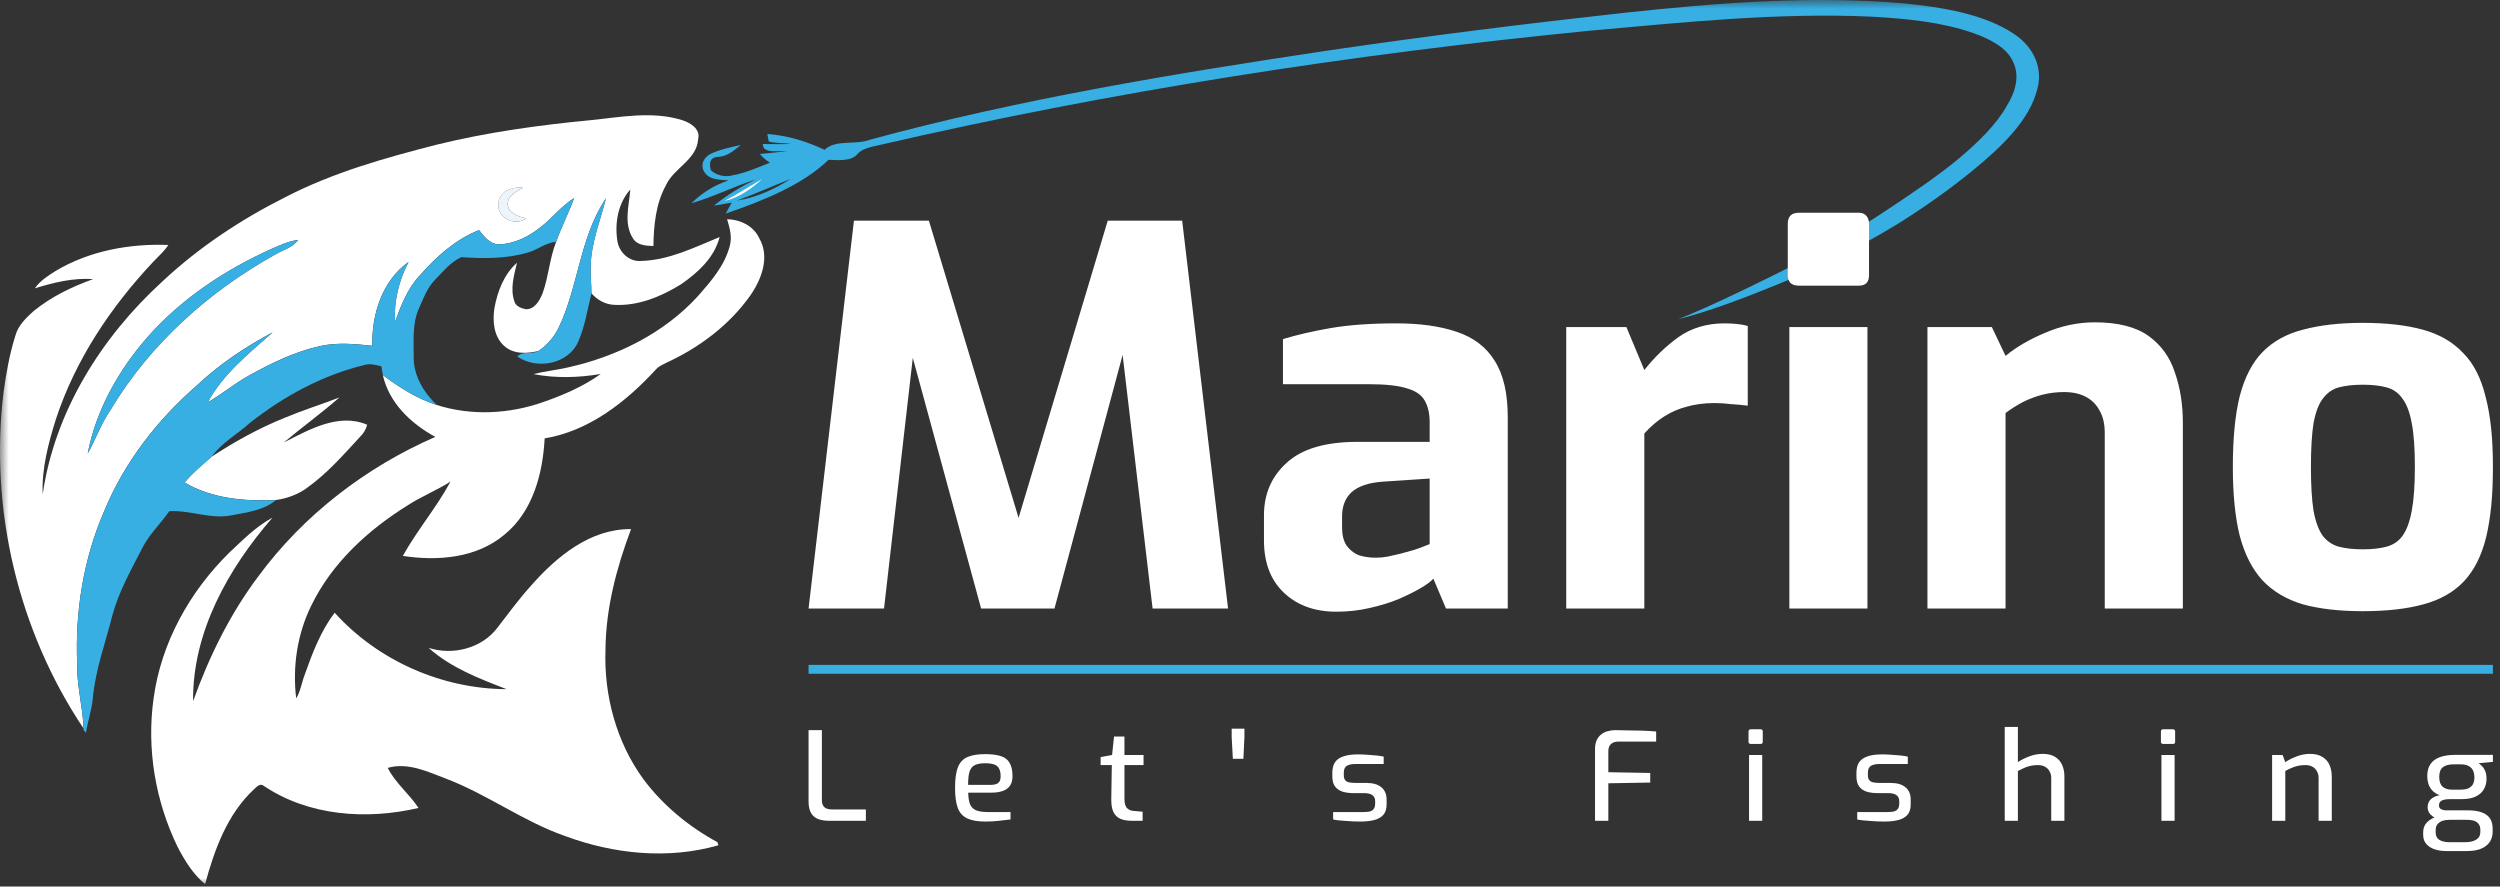 <svg width="141" height="50" viewBox="0 0 141 50" fill="none" xmlns="http://www.w3.org/2000/svg">
<rect x="0" y="0" width="141" height="50" fill="#333333" stroke="none"/>
<g clip-path="url(#clip0_1_5760)">
<mask id="mask0_1_5760" style="mask-type:luminance" maskUnits="userSpaceOnUse" x="0" y="0" width="141" height="50">
<path d="M141 0H0V50H141V0Z" fill="white"/>
</mask>
<g mask="url(#mask0_1_5760)">
<path d="M41.554 11.313C42.714 11.136 43.719 10.64 44.587 10.096C43.568 10.491 42.595 10.943 41.554 11.313ZM91.594 0.724C96.793 0.167 102.091 -0.26 107.34 0.186C109.565 0.407 111.913 0.796 113.585 1.91C114.777 2.697 115.212 3.918 114.905 5.022C114.462 6.803 112.863 8.305 111.214 9.656C109.957 10.679 108.601 11.641 107.166 12.543C105.962 13.299 103.402 14.688 103.402 14.688C103.402 14.688 97.806 17.241 94.654 18C97.61 16.839 103.037 13.992 103.037 13.992C103.037 13.992 108.327 10.776 110.543 8.887C111.603 7.983 112.608 7.018 113.211 5.924C113.677 5.152 113.932 4.263 113.521 3.453C113.192 2.716 112.265 2.201 111.301 1.869C109.542 1.246 107.555 1.056 105.614 0.942C100.269 0.695 94.942 1.264 89.652 1.733C76.067 3.071 62.617 5.168 49.594 8.182C49.128 8.286 48.611 8.378 48.351 8.698C48.018 9.096 47.296 9.039 46.729 9.014C45.286 10.409 43.111 11.298 40.928 12.047C41.042 11.838 41.156 11.633 41.27 11.427C40.937 11.484 40.603 11.544 40.27 11.598C40.946 11.035 41.745 10.545 42.613 10.124C41.371 10.523 40.265 11.098 39 11.462C39.539 10.931 40.229 10.453 41.092 10.178C40.686 10.14 40.197 10.143 39.909 9.906C39.461 9.548 39.539 8.938 40.105 8.666C40.612 8.429 41.206 8.302 41.787 8.176C41.417 8.448 41.078 8.821 40.485 8.849C39.955 8.872 40.01 9.359 40.105 9.615C40.366 9.858 40.868 10.017 41.293 9.893C42.065 9.751 42.732 9.45 43.422 9.178C43.203 9.033 43.006 8.872 42.86 8.685C43.372 8.634 43.893 8.59 44.4 8.52C43.865 8.498 43.025 8.688 43.02 8.122C43.55 8.116 44.084 8.147 44.614 8.116C44.199 8.059 43.755 8.087 43.358 7.983C43.34 7.875 43.299 7.663 43.276 7.556C44.45 7.644 45.542 7.992 46.506 8.451C47.136 7.837 48.255 8.204 49.082 7.875C57.456 5.598 66.236 4.146 75.011 2.833C80.52 2.027 86.052 1.334 91.594 0.724Z" fill="#37AFE3"/>
<path d="M46.762 46.293C46.53 46.293 46.324 46.261 46.146 46.196C45.972 46.127 45.839 46.014 45.745 45.856C45.651 45.694 45.603 45.479 45.603 45.211V41.18H46.354V45.107C46.354 45.255 46.381 45.371 46.435 45.454C46.49 45.532 46.562 45.586 46.651 45.614C46.74 45.641 46.837 45.655 46.941 45.655H48.835V46.293H46.762ZM55.566 46.335C55.146 46.335 54.809 46.277 54.556 46.161C54.309 46.046 54.13 45.852 54.022 45.579C53.917 45.301 53.865 44.92 53.865 44.434C53.865 43.939 53.917 43.555 54.022 43.282C54.13 43.005 54.309 42.811 54.556 42.7C54.804 42.589 55.139 42.533 55.559 42.533C55.926 42.533 56.221 42.57 56.444 42.644C56.671 42.714 56.837 42.841 56.941 43.026C57.05 43.206 57.105 43.458 57.105 43.782C57.105 44.009 57.055 44.189 56.956 44.323C56.862 44.457 56.725 44.554 56.547 44.614C56.374 44.675 56.166 44.705 55.923 44.705H54.608C54.614 44.973 54.645 45.188 54.705 45.35C54.77 45.507 54.881 45.623 55.039 45.697C55.203 45.766 55.441 45.801 55.752 45.801H56.993V46.217C56.78 46.245 56.562 46.27 56.34 46.293C56.117 46.321 55.859 46.335 55.566 46.335ZM54.601 44.268H55.856C56.054 44.268 56.2 44.233 56.294 44.164C56.389 44.094 56.436 43.967 56.436 43.782C56.436 43.597 56.406 43.451 56.346 43.345C56.292 43.239 56.2 43.162 56.072 43.116C55.943 43.07 55.772 43.047 55.559 43.047C55.316 43.047 55.123 43.081 54.98 43.151C54.841 43.22 54.742 43.343 54.682 43.518C54.628 43.694 54.601 43.944 54.601 44.268ZM63.843 46.293C63.575 46.293 63.352 46.254 63.174 46.175C63.001 46.092 62.872 45.96 62.788 45.78C62.709 45.6 62.671 45.359 62.676 45.058L62.706 43.151H62.075V42.7L62.721 42.582L62.832 41.541H63.419V42.582H64.496V43.151H63.419V45.052C63.419 45.195 63.434 45.31 63.464 45.398C63.493 45.486 63.535 45.553 63.59 45.6C63.645 45.646 63.704 45.681 63.768 45.704C63.833 45.722 63.895 45.734 63.954 45.738L64.444 45.78V46.293H63.843ZM69.533 42.797L69.466 41.562V41.097H70.186V41.562L70.127 42.797H69.533ZM76.718 46.335C76.614 46.335 76.49 46.333 76.347 46.328C76.203 46.323 76.055 46.314 75.901 46.3C75.752 46.291 75.614 46.279 75.485 46.266C75.361 46.252 75.262 46.236 75.188 46.217V45.801H76.859C77.003 45.801 77.126 45.791 77.231 45.773C77.335 45.75 77.414 45.704 77.469 45.634C77.528 45.565 77.558 45.463 77.558 45.329V45.176C77.558 45.038 77.508 44.929 77.409 44.85C77.31 44.772 77.147 44.732 76.918 44.732H76.339C76.106 44.732 75.898 44.705 75.715 44.649C75.537 44.589 75.395 44.49 75.291 44.351C75.192 44.212 75.143 44.025 75.143 43.789V43.588C75.143 43.352 75.19 43.158 75.284 43.005C75.383 42.852 75.54 42.739 75.752 42.665C75.966 42.586 76.248 42.547 76.599 42.547C76.748 42.547 76.911 42.554 77.09 42.568C77.272 42.577 77.451 42.591 77.624 42.609C77.797 42.628 77.936 42.649 78.04 42.672V43.088H76.466C76.248 43.088 76.079 43.123 75.96 43.192C75.847 43.262 75.79 43.393 75.79 43.588V43.727C75.79 43.847 75.817 43.939 75.871 44.004C75.925 44.069 76.002 44.11 76.102 44.129C76.206 44.147 76.327 44.157 76.466 44.157H77.059C77.436 44.157 77.721 44.24 77.914 44.406C78.107 44.568 78.204 44.797 78.204 45.093V45.378C78.204 45.627 78.142 45.822 78.018 45.96C77.894 46.099 77.721 46.196 77.498 46.252C77.28 46.307 77.02 46.335 76.718 46.335ZM89.96 46.293V42.249C89.96 42.045 89.993 41.874 90.057 41.735C90.126 41.597 90.216 41.488 90.324 41.409C90.433 41.326 90.555 41.268 90.688 41.236C90.827 41.199 90.963 41.18 91.097 41.18C91.3 41.185 91.53 41.19 91.787 41.194C92.045 41.194 92.312 41.199 92.59 41.208C92.872 41.217 93.144 41.233 93.407 41.257V41.826H91.282C91.1 41.826 90.958 41.872 90.859 41.964C90.76 42.057 90.71 42.191 90.71 42.367V43.553L93.073 43.595V44.136L90.71 44.177V46.293H89.96ZM98.75 41.957C98.661 41.957 98.617 41.918 98.617 41.84V41.257C98.617 41.173 98.661 41.132 98.75 41.132H99.3C99.34 41.132 99.369 41.143 99.389 41.166C99.409 41.19 99.419 41.22 99.419 41.257V41.84C99.419 41.918 99.379 41.957 99.3 41.957H98.75ZM98.646 46.293V42.582H99.389V46.293H98.646ZM106.277 46.335C106.173 46.335 106.049 46.333 105.906 46.328C105.762 46.323 105.613 46.314 105.46 46.3C105.312 46.291 105.173 46.279 105.044 46.266C104.92 46.252 104.821 46.236 104.747 46.217V45.801H106.419C106.562 45.801 106.686 45.791 106.79 45.773C106.894 45.75 106.973 45.704 107.028 45.634C107.087 45.565 107.117 45.463 107.117 45.329V45.176C107.117 45.038 107.067 44.929 106.968 44.85C106.869 44.772 106.705 44.732 106.478 44.732H105.899C105.665 44.732 105.457 44.705 105.275 44.649C105.096 44.589 104.955 44.49 104.851 44.351C104.752 44.212 104.703 44.025 104.703 43.789V43.588C104.703 43.352 104.749 43.158 104.844 43.005C104.943 42.852 105.099 42.739 105.312 42.665C105.524 42.586 105.807 42.547 106.159 42.547C106.307 42.547 106.471 42.554 106.649 42.568C106.832 42.577 107.01 42.591 107.184 42.609C107.357 42.628 107.496 42.649 107.6 42.672V43.088H106.025C105.807 43.088 105.639 43.123 105.52 43.192C105.405 43.262 105.349 43.393 105.349 43.588V43.727C105.349 43.847 105.376 43.939 105.431 44.004C105.485 44.069 105.561 44.11 105.661 44.129C105.765 44.147 105.886 44.157 106.025 44.157H106.619C106.995 44.157 107.28 44.24 107.473 44.406C107.667 44.568 107.763 44.797 107.763 45.093V45.378C107.763 45.627 107.701 45.822 107.577 45.96C107.453 46.099 107.28 46.196 107.057 46.252C106.839 46.307 106.579 46.335 106.277 46.335ZM113.067 46.293V41H113.809V42.984C113.983 42.864 114.193 42.758 114.441 42.665C114.689 42.568 114.944 42.519 115.206 42.519C115.493 42.519 115.726 42.575 115.904 42.686C116.088 42.797 116.221 42.949 116.305 43.144C116.39 43.333 116.432 43.548 116.432 43.789V46.293H115.689V43.872C115.689 43.729 115.657 43.604 115.592 43.498C115.533 43.386 115.447 43.301 115.332 43.241C115.224 43.181 115.092 43.151 114.939 43.151C114.79 43.151 114.652 43.164 114.523 43.192C114.399 43.22 114.28 43.259 114.166 43.31C114.052 43.361 113.933 43.419 113.809 43.484V46.293H113.067ZM122.009 41.957C121.92 41.957 121.876 41.918 121.876 41.84V41.257C121.876 41.173 121.92 41.132 122.009 41.132H122.559C122.599 41.132 122.629 41.143 122.648 41.166C122.668 41.19 122.678 41.22 122.678 41.257V41.84C122.678 41.918 122.639 41.957 122.559 41.957H122.009ZM121.905 46.293V42.582H122.648V46.293H121.905ZM128.147 46.293V42.582H128.741L128.89 42.984C129.068 42.864 129.279 42.758 129.521 42.665C129.769 42.568 130.024 42.519 130.287 42.519C130.584 42.519 130.821 42.579 131 42.7C131.183 42.815 131.315 42.97 131.393 43.164C131.473 43.359 131.512 43.569 131.512 43.796V46.293H130.769V43.879C130.769 43.731 130.737 43.604 130.673 43.498C130.613 43.386 130.529 43.301 130.42 43.241C130.312 43.181 130.178 43.151 130.019 43.151C129.871 43.151 129.732 43.164 129.603 43.192C129.48 43.22 129.361 43.259 129.247 43.31C129.133 43.356 129.014 43.414 128.89 43.484V46.293H128.147ZM137.974 48C137.721 48 137.496 47.965 137.298 47.896C137.105 47.831 136.952 47.729 136.837 47.591C136.724 47.457 136.667 47.29 136.667 47.091V46.938C136.667 46.73 136.729 46.555 136.852 46.411C136.981 46.273 137.142 46.166 137.335 46.092C137.528 46.018 137.729 45.981 137.937 45.981L138.137 46.238C138.004 46.238 137.877 46.256 137.759 46.293C137.645 46.335 137.551 46.397 137.476 46.481C137.407 46.569 137.372 46.68 137.372 46.814V46.946C137.372 47.14 137.442 47.281 137.58 47.369C137.724 47.457 137.92 47.501 138.167 47.501H139.036C139.299 47.501 139.507 47.452 139.66 47.355C139.814 47.262 139.891 47.117 139.891 46.918V46.786C139.891 46.675 139.864 46.578 139.809 46.495C139.76 46.411 139.678 46.347 139.564 46.3C139.45 46.259 139.294 46.238 139.096 46.238H137.996C137.645 46.238 137.377 46.171 137.194 46.037C137.011 45.903 136.919 45.734 136.919 45.53C136.919 45.345 136.976 45.197 137.09 45.086C137.209 44.971 137.375 44.892 137.588 44.85C137.409 44.776 137.268 44.681 137.164 44.566C137.065 44.45 136.996 44.325 136.956 44.191C136.917 44.053 136.897 43.914 136.897 43.775C136.897 43.493 136.959 43.264 137.083 43.088C137.207 42.912 137.385 42.783 137.617 42.7C137.855 42.616 138.137 42.575 138.464 42.575H140.604V42.97L139.794 43.047C139.853 43.088 139.918 43.144 139.987 43.213C140.057 43.278 140.116 43.368 140.165 43.484C140.215 43.599 140.24 43.752 140.24 43.942C140.24 44.14 140.193 44.325 140.099 44.497C140.009 44.668 139.861 44.806 139.653 44.913C139.45 45.019 139.173 45.072 138.821 45.072H138.167C137.979 45.072 137.831 45.098 137.721 45.149C137.613 45.2 137.558 45.29 137.558 45.419C137.558 45.526 137.6 45.6 137.684 45.641C137.769 45.683 137.858 45.704 137.952 45.704H139.207C139.509 45.704 139.762 45.741 139.965 45.815C140.173 45.889 140.329 46.002 140.433 46.155C140.537 46.307 140.589 46.506 140.589 46.751V46.883C140.589 47.234 140.465 47.507 140.217 47.702C139.975 47.901 139.606 48 139.111 48H137.974ZM138.301 44.538H138.739C138.962 44.538 139.131 44.508 139.244 44.448C139.363 44.383 139.445 44.3 139.489 44.198C139.534 44.096 139.556 43.983 139.556 43.858C139.556 43.673 139.524 43.528 139.46 43.421C139.396 43.31 139.307 43.232 139.192 43.185C139.084 43.134 138.95 43.109 138.791 43.109H138.375C138.123 43.109 137.925 43.162 137.781 43.269C137.643 43.375 137.573 43.558 137.573 43.817C137.573 44.071 137.637 44.256 137.766 44.372C137.895 44.483 138.073 44.538 138.301 44.538Z" fill="white"/>
<path d="M140.604 37.5H45.603V38H140.604V37.5Z" fill="#37AFE3"/>
<path d="M45.603 34.323L48.163 12.444H52.389L57.448 29.208L62.477 12.444H66.674L69.263 34.323H65.007L63.102 18.209L63.787 18.268L59.472 34.323H55.335L50.961 18.268L51.705 18.238L49.859 34.323H45.603ZM75.365 34.5C74.155 34.5 73.173 34.145 72.419 33.436C71.665 32.726 71.288 31.74 71.288 30.479V29.06C71.288 27.857 71.715 26.872 72.568 26.103C73.421 25.315 74.751 24.921 76.556 24.921H80.633V23.826C80.633 23.334 80.543 22.93 80.365 22.614C80.186 22.279 79.85 22.043 79.353 21.905C78.877 21.747 78.143 21.668 77.151 21.668H72.359V19.125C73.133 18.889 74.026 18.682 75.038 18.505C76.07 18.327 77.31 18.238 78.758 18.238C80.088 18.238 81.219 18.396 82.151 18.712C83.103 19.027 83.817 19.569 84.293 20.338C84.79 21.107 85.037 22.171 85.037 23.531V34.323H81.555L80.841 32.637C80.703 32.795 80.465 32.972 80.127 33.169C79.79 33.367 79.373 33.574 78.877 33.79C78.401 33.987 77.856 34.155 77.24 34.293C76.645 34.431 76.02 34.5 75.365 34.5ZM77.597 31.455C77.796 31.455 78.014 31.435 78.252 31.395C78.51 31.336 78.768 31.277 79.026 31.218C79.303 31.139 79.552 31.07 79.77 31.011C80.008 30.932 80.197 30.863 80.335 30.804C80.494 30.745 80.594 30.706 80.633 30.686V26.99L77.954 27.168C77.181 27.227 76.606 27.424 76.228 27.759C75.871 28.094 75.693 28.547 75.693 29.119V29.769C75.693 30.164 75.772 30.489 75.931 30.745C76.109 31.001 76.338 31.189 76.615 31.307C76.913 31.405 77.24 31.455 77.597 31.455ZM88.335 34.323V18.445H91.728L92.74 20.87C93.315 20.141 93.96 19.52 94.674 19.007C95.408 18.495 96.272 18.238 97.263 18.238C97.481 18.238 97.7 18.248 97.918 18.268C98.156 18.288 98.374 18.327 98.573 18.386V22.88C98.275 22.841 97.957 22.811 97.621 22.792C97.303 22.752 96.996 22.733 96.698 22.733C96.123 22.733 95.597 22.802 95.121 22.94C94.664 23.058 94.237 23.245 93.841 23.501C93.464 23.738 93.097 24.053 92.74 24.448V34.323H88.335ZM101.455 16.11C101.039 16.11 100.83 15.913 100.83 15.518V12.621C100.83 12.207 101.039 12 101.455 12H104.848C105.027 12 105.165 12.059 105.265 12.177C105.364 12.296 105.413 12.444 105.413 12.621V15.518C105.413 15.913 105.225 16.11 104.848 16.11H101.455ZM100.92 34.323V18.445H105.324V34.323H100.92ZM108.708 34.323V18.445H112.339L113.113 20.072C113.708 19.579 114.452 19.145 115.345 18.771C116.258 18.377 117.19 18.179 118.143 18.179C119.452 18.179 120.464 18.436 121.178 18.948C121.892 19.461 122.388 20.15 122.666 21.018C122.964 21.865 123.113 22.811 123.113 23.856V34.323H118.708V24.418C118.708 23.905 118.609 23.482 118.41 23.146C118.232 22.811 117.974 22.555 117.637 22.378C117.299 22.2 116.893 22.112 116.416 22.112C116 22.112 115.593 22.161 115.196 22.26C114.819 22.358 114.452 22.496 114.095 22.674C113.758 22.851 113.43 23.058 113.113 23.294V34.323H108.708ZM133.253 34.471C131.943 34.471 130.822 34.342 129.89 34.086C128.957 33.81 128.194 33.357 127.598 32.726C127.023 32.095 126.596 31.258 126.319 30.213C126.061 29.168 125.932 27.877 125.932 26.34C125.932 24.723 126.061 23.393 126.319 22.348C126.596 21.284 127.023 20.456 127.598 19.865C128.194 19.254 128.957 18.83 129.89 18.593C130.842 18.337 131.963 18.209 133.253 18.209C134.582 18.209 135.713 18.337 136.646 18.593C137.578 18.849 138.332 19.283 138.907 19.894C139.503 20.485 139.929 21.313 140.187 22.378C140.465 23.422 140.604 24.743 140.604 26.34C140.604 27.917 140.475 29.237 140.217 30.302C139.959 31.346 139.542 32.174 138.967 32.785C138.392 33.396 137.628 33.83 136.675 34.086C135.743 34.342 134.602 34.471 133.253 34.471ZM133.253 30.982C133.789 30.982 134.235 30.932 134.592 30.834C134.969 30.735 135.267 30.538 135.485 30.242C135.723 29.927 135.902 29.454 136.021 28.823C136.14 28.192 136.199 27.365 136.199 26.34C136.199 25.295 136.14 24.467 136.021 23.856C135.902 23.225 135.723 22.762 135.485 22.466C135.267 22.151 134.969 21.944 134.592 21.846C134.235 21.747 133.789 21.698 133.253 21.698C132.737 21.698 132.291 21.747 131.914 21.846C131.557 21.944 131.259 22.151 131.021 22.466C130.783 22.762 130.604 23.225 130.485 23.856C130.386 24.467 130.336 25.295 130.336 26.34C130.336 27.365 130.386 28.192 130.485 28.823C130.604 29.454 130.783 29.927 131.021 30.242C131.259 30.538 131.557 30.735 131.914 30.834C132.291 30.932 132.737 30.982 133.253 30.982Z" fill="white"/>
<path d="M40.853 11.337C41.586 10.961 42.27 10.505 42.986 10.101C42.376 10.65 41.669 11.157 40.853 11.337Z" fill="white"/>
<path d="M28.107 11.484C28.136 10.793 28.891 10.517 29.488 10.588C29.135 10.809 28.631 11.005 28.634 11.503C28.65 12.039 29.247 12.216 29.678 12.312C29.067 12.791 28.014 12.293 28.107 11.484Z" fill="#ECF5FB"/>
<path d="M15.35 14.021C12.691 15.213 10.199 16.863 8.272 19.066C6.663 20.922 5.407 23.154 4.945 25.585C5.401 24.773 5.706 23.877 6.242 23.106C8.458 19.403 11.772 16.442 15.523 14.352C15.963 14.095 16.506 13.963 16.817 13.533C16.297 13.591 15.822 13.816 15.35 14.021ZM28.108 11.484C28.015 12.293 29.068 12.791 29.682 12.313C29.251 12.216 28.654 12.04 28.638 11.504C28.632 11.002 29.139 10.81 29.492 10.588C28.892 10.518 28.137 10.794 28.108 11.484ZM33.285 6.78C34.993 6.609 36.763 6.253 38.445 6.767C38.908 6.905 39.515 7.258 39.377 7.833C39.306 9.018 38.012 9.458 37.562 10.444C36.984 11.491 36.872 12.704 36.852 13.877C36.438 13.857 35.947 13.845 35.703 13.45C35.163 12.621 35.478 11.6 35.549 10.688C34.861 11.455 34.666 12.566 34.816 13.562C34.9 14.214 35.475 14.773 36.152 14.718C37.723 14.679 39.161 13.954 40.587 13.369C40.295 14.525 39.367 15.37 38.423 16.025C37.299 16.725 35.998 17.265 34.653 17.194C34.142 17.175 33.689 16.921 33.355 16.542C33.359 16.015 33.288 15.489 33.314 14.962C33.352 13.655 33.859 12.435 34.177 11.185C32.694 13.376 32.63 16.144 31.503 18.491C31.246 19.015 30.851 19.468 30.369 19.795C29.727 19.949 28.956 19.991 28.432 19.506C27.838 18.973 27.774 18.109 27.887 17.37C28.06 16.43 28.423 15.469 29.158 14.821C28.991 15.524 28.766 16.269 29.007 16.985C29.078 17.271 29.38 17.38 29.64 17.438C30.154 17.47 30.436 16.947 30.603 16.539C30.944 15.595 30.995 14.577 31.367 13.639C31.66 12.798 32.081 12.011 32.376 11.173C31.637 11.635 31.114 12.348 30.42 12.865C29.765 13.379 28.969 13.758 28.124 13.784C27.623 13.761 27.299 13.337 27.019 12.977C25.696 13.495 24.608 14.474 23.68 15.53C22.98 16.266 22.617 17.229 22.273 18.167C22.212 16.985 22.495 15.813 23.044 14.769C21.551 15.839 20.956 17.727 20.998 19.5C20.035 19.397 19.052 19.304 18.098 19.506C16.65 19.821 15.305 20.476 14.017 21.195C13.214 21.635 12.514 22.239 11.718 22.685C12.581 21.086 14.039 19.927 15.379 18.742C13.837 19.564 12.373 20.54 11.101 21.738C8.876 23.674 7.013 26.073 5.883 28.809C4.707 31.507 4.229 34.474 4.351 37.409C4.316 38.649 4.669 39.853 4.711 41.083C1.014 35.559 -0.607 28.687 0.205 22.091C0.35 21.022 0.545 19.952 0.87 18.922C1.027 18.35 1.47 17.929 1.894 17.547C2.887 16.735 4.055 16.173 5.256 15.742C4.133 15.662 3.028 15.932 1.965 16.263C2.26 15.835 2.703 15.556 3.131 15.286C5.035 14.146 7.299 13.732 9.495 13.816C9.264 14.166 8.949 14.448 8.657 14.75C6.252 17.303 4.248 20.299 3.15 23.649C2.723 25.02 2.344 26.442 2.408 27.881C3.079 23.215 5.722 19.008 9.165 15.868C11.217 13.947 13.583 12.383 16.091 11.121C18.779 9.728 21.718 8.905 24.64 8.157C27.479 7.46 30.382 7.059 33.285 6.78Z" fill="white"/>
<path d="M41.008 12.367C41.757 12.377 42.511 12.746 42.829 13.449C43.436 14.512 42.942 15.781 42.293 16.699C41.127 18.331 39.473 19.577 37.666 20.418C37.441 20.534 37.187 20.627 37.01 20.819C35.334 22.647 33.231 24.31 30.719 24.724C30.613 26.709 30.055 28.851 28.449 30.155C26.879 31.481 24.679 31.657 22.72 31.352C23.529 29.901 24.621 28.623 25.408 27.162C24.631 27.656 23.767 27.997 22.993 28.501C20.758 29.891 18.722 31.754 17.559 34.149C16.763 35.761 16.49 37.608 16.705 39.39C16.959 38.966 17.023 38.465 17.2 38.013C17.627 36.808 18.096 35.588 18.873 34.557C21.323 37.268 24.923 38.851 28.574 38.87C27.03 38.273 25.421 37.659 24.175 36.539C25.54 36.985 27.2 36.561 28.067 35.386C28.683 34.589 29.281 33.77 29.958 33.022C31.397 31.391 33.295 29.814 35.591 29.843C34.772 32.024 34.165 34.313 34.149 36.654C34.059 39.23 34.762 41.853 36.288 43.947C37.392 45.424 38.847 46.622 40.462 47.499C40.479 47.544 40.508 47.63 40.52 47.672C37.681 48.488 34.611 48.17 31.869 47.152C29.528 46.336 27.518 44.824 25.209 43.938C24.155 43.539 23.015 42.977 21.869 43.308C22.296 44.166 23.083 44.772 23.603 45.569C20.684 46.253 17.399 46.028 14.862 44.313C14.656 44.156 14.457 44.397 14.316 44.525C12.813 45.925 12.094 47.926 11.567 49.862C10.89 49.31 10.424 48.542 10.023 47.778C8.764 45.193 8.26 42.232 8.664 39.381C9.088 36.25 10.697 33.366 12.935 31.166C13.696 30.453 14.444 29.689 15.369 29.194C12.877 32.059 10.848 35.652 10.89 39.548C11.789 37.046 12.97 34.631 14.573 32.502C17.116 29.05 20.63 26.352 24.55 24.641C23.179 23.892 21.943 22.727 21.59 21.15C22.518 21.847 23.51 22.483 24.624 22.839C26.58 23.465 28.735 23.353 30.658 22.669C31.789 22.274 32.906 21.792 33.883 21.092C32.627 21.304 31.339 21.343 30.084 21.099C30.726 20.938 31.387 20.871 32.033 20.723C34.795 20.106 37.463 18.793 39.383 16.68C40.109 15.855 40.867 14.978 41.153 13.893C41.307 13.372 41.156 12.855 41.008 12.367Z" fill="white"/>
<path d="M16.084 23.552C17.087 23.131 18.127 22.81 19.142 22.415C18.13 23.305 17.038 24.091 16.008 24.955C17.43 24.236 19.087 23.272 20.706 23.953C20.648 24.204 20.516 24.428 20.333 24.608C19.386 25.633 18.461 26.699 17.321 27.511C16.807 27.89 16.187 28.115 15.558 28.202C13.798 28.276 11.958 28.125 10.41 27.213C10.86 26.673 11.399 26.224 11.926 25.764C13.242 24.901 14.623 24.14 16.084 23.552Z" fill="white"/>
<path d="M30.424 12.865C31.117 12.348 31.641 11.632 32.38 11.173C32.084 12.011 31.663 12.798 31.371 13.639C30.796 13.678 30.343 14.073 29.804 14.233C28.577 14.603 27.283 14.59 26.018 14.503C25.414 14.779 24.99 15.312 24.538 15.778C24.088 16.231 23.876 16.844 23.622 17.412C23.243 18.267 23.336 19.224 23.333 20.132C23.314 21.17 23.895 22.136 24.627 22.836C23.513 22.48 22.524 21.844 21.593 21.147C21.564 20.983 21.535 20.823 21.509 20.659C21.195 20.582 20.864 20.489 20.543 20.588C18.179 21.163 16.005 22.351 14.098 23.845C13.385 24.5 12.498 24.965 11.93 25.771C11.406 26.231 10.864 26.677 10.414 27.22C11.962 28.135 13.802 28.283 15.562 28.209C14.859 28.787 13.934 28.896 13.073 29.06C11.891 29.307 10.732 28.764 9.55 28.832C9.053 29.538 8.41 30.145 8.019 30.922C7.389 32.146 6.708 33.357 6.342 34.689C5.954 36.247 5.379 37.769 5.234 39.384C5.177 40.046 4.949 40.675 4.849 41.33C4.814 41.292 4.746 41.215 4.714 41.176V41.089C4.672 39.856 4.322 38.652 4.354 37.416C4.232 34.48 4.711 31.517 5.886 28.816C7.017 26.076 8.879 23.681 11.105 21.744C12.38 20.544 13.844 19.57 15.382 18.748C14.043 19.933 12.588 21.093 11.721 22.692C12.518 22.242 13.218 21.642 14.02 21.202C15.308 20.479 16.654 19.827 18.102 19.513C19.056 19.31 20.042 19.403 21.002 19.506C20.96 17.737 21.557 15.845 23.047 14.776C22.498 15.82 22.216 16.992 22.277 18.174C22.62 17.236 22.983 16.272 23.683 15.537C24.611 14.484 25.697 13.504 27.023 12.984C27.299 13.344 27.627 13.768 28.128 13.79C28.969 13.758 29.769 13.382 30.424 12.865Z" fill="#37AFE3"/>
<path d="M31.506 18.491C32.633 16.144 32.697 13.376 34.181 11.185C33.866 12.435 33.359 13.658 33.317 14.962C33.291 15.489 33.362 16.015 33.359 16.542C33.134 17.46 32.986 18.414 32.607 19.284C32.042 20.55 30.27 20.864 29.178 20.11C29.48 19.766 30.009 20.013 30.369 19.795C30.851 19.471 31.249 19.015 31.506 18.491Z" fill="#37AFE3"/>
<path d="M15.35 14.021C15.822 13.819 16.297 13.591 16.817 13.536C16.506 13.963 15.963 14.098 15.523 14.355C11.773 16.445 8.455 19.406 6.243 23.109C5.706 23.88 5.401 24.773 4.945 25.588C5.408 23.157 6.663 20.928 8.272 19.069C10.199 16.863 12.691 15.212 15.35 14.021Z" fill="#37AFE3"/>
</g>
</g>
<defs>
<clipPath id="clip0_1_5760">
<rect width="141" height="50" fill="white"/>
</clipPath>
</defs>
</svg>
